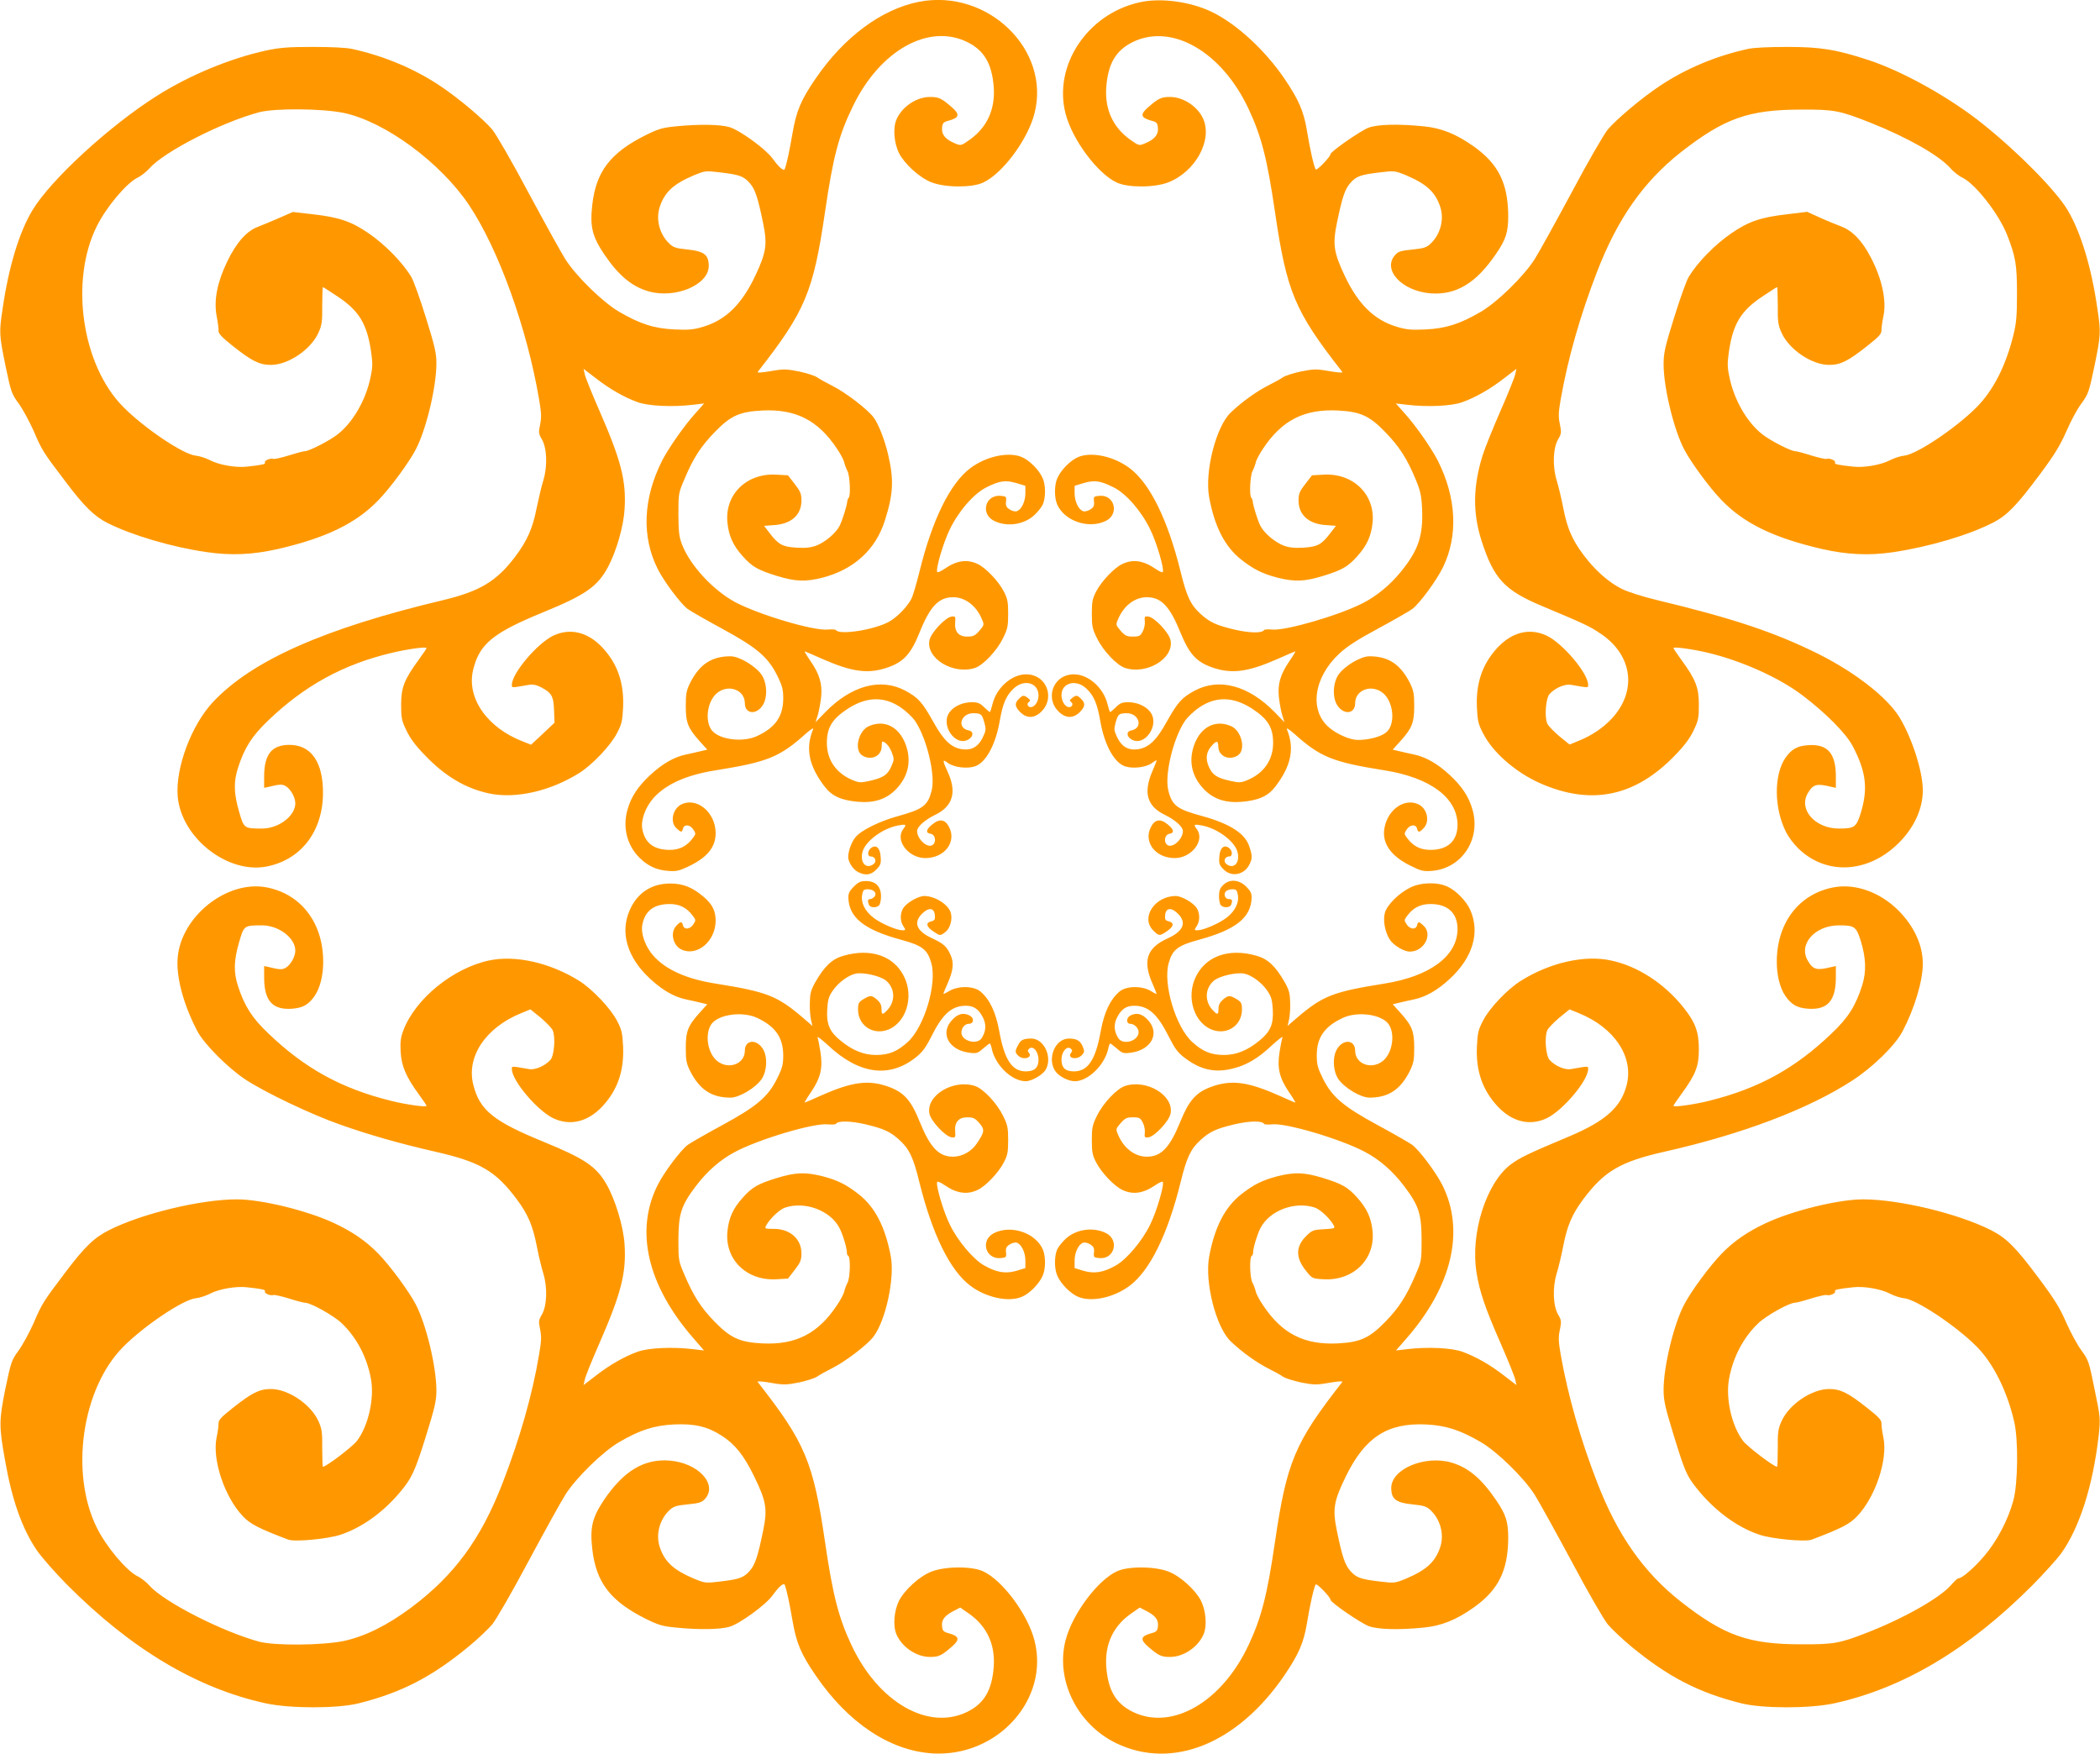 <?xml version="1.0" standalone="no"?>
<!DOCTYPE svg PUBLIC "-//W3C//DTD SVG 20010904//EN"
 "http://www.w3.org/TR/2001/REC-SVG-20010904/DTD/svg10.dtd">
<svg version="1.0" xmlns="http://www.w3.org/2000/svg"
 width="1280pt" height="1069pt" viewBox="0 0 1280 1069"
 preserveAspectRatio="xMidYMid meet">
<g transform="translate(0,1069) scale(0.1,-0.1)"
fill="#ff9800" stroke="none">
<path d="M5601 10679 c-228 -45 -456 -214 -629 -467 -90 -131 -118 -197 -142
-337 -19 -111 -34 -179 -46 -214 -6 -17 -34 6 -76 64 -41 57 -200 172 -261
190 -57 17 -185 19 -327 5 -82 -8 -106 -15 -185 -54 -214 -107 -302 -221 -325
-425 -15 -132 0 -193 73 -301 87 -129 169 -197 271 -226 163 -46 366 40 366
155 0 68 -29 90 -128 100 -71 7 -88 13 -112 36 -61 58 -84 150 -58 226 30 89
84 138 206 190 71 29 72 29 164 18 116 -14 141 -23 178 -65 33 -38 49 -87 81
-242 27 -131 20 -180 -47 -322 -82 -174 -180 -270 -316 -311 -59 -18 -87 -21
-176 -17 -125 6 -210 33 -337 107 -100 58 -262 216 -329 321 -26 41 -127 224
-225 406 -101 190 -196 354 -221 385 -55 64 -205 191 -318 266 -157 105 -344
183 -537 225 -37 8 -130 12 -240 12 -148 0 -198 -4 -284 -22 -218 -48 -466
-150 -666 -277 -289 -183 -645 -510 -757 -696 -81 -134 -145 -345 -182 -600
-22 -145 -21 -160 18 -351 33 -158 37 -169 79 -226 24 -33 65 -108 91 -166 53
-123 57 -129 192 -307 117 -156 179 -216 260 -257 150 -75 393 -147 603 -177
150 -22 281 -16 436 19 294 68 475 156 612 298 71 73 186 229 227 308 64 122
126 381 126 526 0 61 -10 105 -64 278 -35 113 -75 225 -89 248 -52 87 -159
197 -260 266 -104 72 -180 98 -340 116 l-122 14 -80 -35 c-44 -19 -103 -44
-132 -55 -70 -26 -132 -96 -188 -212 -61 -126 -82 -235 -65 -330 8 -39 13 -81
12 -93 -1 -16 21 -39 86 -91 116 -92 163 -116 232 -116 105 -1 245 93 291 196
21 46 24 68 23 166 0 61 2 112 4 112 3 0 42 -25 88 -56 132 -87 181 -167 206
-338 10 -73 10 -95 -5 -162 -29 -136 -108 -271 -200 -342 -48 -38 -173 -102
-199 -102 -9 0 -54 -12 -98 -26 -45 -14 -87 -23 -93 -21 -18 7 -59 -11 -52
-22 6 -10 -16 -15 -109 -25 -66 -8 -171 10 -226 39 -25 13 -65 26 -88 28 -78
9 -315 169 -442 298 -251 254 -326 767 -160 1100 58 117 180 262 248 296 22
10 54 36 72 56 89 102 441 282 670 343 97 25 380 23 514 -4 251 -52 591 -302
765 -562 180 -269 354 -753 427 -1185 14 -80 15 -110 6 -153 -10 -47 -9 -56
10 -88 32 -54 36 -164 10 -251 -12 -38 -30 -116 -42 -174 -23 -118 -57 -195
-129 -291 -114 -151 -216 -212 -441 -266 -723 -172 -1163 -367 -1401 -620
-132 -140 -230 -402 -216 -575 21 -253 305 -476 544 -428 220 44 353 232 341
481 -8 169 -80 260 -204 260 -107 0 -153 -57 -154 -189 l0 -73 27 6 c65 16 82
17 102 6 31 -16 61 -69 61 -106 0 -77 -100 -153 -201 -154 -112 0 -112 0 -142
104 -32 111 -34 181 -6 267 39 121 84 192 182 286 221 213 459 344 755 414 91
22 212 39 212 29 0 -3 -22 -36 -50 -74 -86 -118 -105 -167 -105 -271 0 -80 3
-97 32 -157 21 -45 56 -93 110 -148 123 -130 250 -205 394 -236 161 -34 371
13 549 124 80 50 193 169 231 244 29 55 33 75 37 159 6 147 -34 263 -126 362
-89 95 -196 121 -299 73 -97 -46 -253 -229 -253 -300 0 -19 -5 -19 104 0 23 4
45 0 72 -14 66 -34 78 -54 81 -140 l3 -77 -71 -67 -72 -67 -48 19 c-221 84
-349 269 -304 442 39 155 122 222 430 348 256 105 328 156 392 276 51 97 94
247 100 351 11 173 -22 299 -153 599 -46 105 -87 206 -90 224 l-7 32 73 -56
c87 -68 176 -118 256 -147 65 -24 212 -31 338 -16 l68 8 -56 -63 c-65 -72
-161 -209 -200 -285 -117 -232 -126 -464 -27 -661 38 -76 140 -212 183 -244
18 -13 112 -67 208 -119 212 -115 281 -173 337 -286 32 -64 37 -85 37 -142 -1
-108 -48 -175 -159 -227 -79 -37 -207 -26 -264 22 -57 47 -47 180 16 237 68
60 173 25 173 -59 0 -65 68 -74 108 -14 32 47 28 139 -7 189 -39 54 -136 111
-188 111 -115 0 -188 -48 -246 -161 -23 -47 -27 -66 -27 -142 0 -102 13 -135
85 -215 l46 -51 -38 -9 c-21 -5 -63 -15 -93 -21 -71 -15 -143 -56 -218 -126
-73 -68 -115 -131 -137 -209 -31 -107 -4 -217 72 -293 51 -51 105 -76 175 -81
48 -4 67 0 120 25 118 55 170 119 170 205 0 127 -116 223 -211 174 -52 -28
-68 -107 -28 -144 29 -27 33 -27 40 -2 7 28 43 25 63 -6 16 -24 16 -27 -3 -52
-36 -49 -81 -72 -140 -72 -97 0 -152 41 -168 127 -10 55 19 134 69 190 76 84
201 140 378 168 315 50 391 81 547 221 34 30 52 41 47 29 -48 -118 -26 -223
71 -350 45 -58 101 -83 204 -92 99 -8 172 16 231 77 75 78 95 173 58 273 -40
107 -128 152 -222 112 -66 -27 -94 -146 -43 -179 52 -34 117 -6 119 52 0 18 2
32 4 32 18 0 43 -28 57 -64 16 -42 16 -46 -3 -89 -23 -51 -49 -68 -134 -87
-49 -11 -62 -11 -98 4 -102 41 -160 123 -160 228 0 95 33 147 130 210 113 72
218 75 319 7 33 -22 73 -60 90 -85 71 -108 123 -326 100 -421 -23 -93 -52
-115 -208 -158 -109 -30 -221 -85 -256 -127 -24 -28 -45 -85 -45 -121 0 -31
29 -76 60 -92 45 -23 78 -19 111 15 26 26 30 36 27 76 -3 54 -26 77 -55 58
-26 -16 -29 -54 -5 -54 27 0 38 -31 16 -47 -44 -32 -82 7 -68 70 14 67 122
148 219 166 49 9 52 6 30 -23 -51 -68 32 -176 135 -176 117 0 192 98 145 189
-24 48 -59 53 -104 15 -37 -30 -40 -51 -8 -56 27 -4 36 -48 13 -67 -30 -25
-96 33 -96 84 0 26 47 68 111 99 107 52 132 138 76 260 -34 74 -34 82 2 55 36
-26 115 -36 163 -20 67 22 127 132 152 279 18 103 39 153 84 195 64 61 152 36
152 -42 0 -37 -23 -71 -48 -71 -18 0 -26 22 -11 31 11 8 10 12 -5 24 -26 20
-32 19 -56 -5 -27 -27 -25 -46 9 -81 35 -35 77 -38 115 -8 104 82 51 239 -80
239 -88 0 -180 -82 -204 -180 -7 -28 -14 -50 -17 -50 -2 0 -18 14 -35 30 -24
24 -38 30 -75 30 -53 0 -106 -23 -133 -58 -63 -79 35 -220 116 -167 29 19 28
48 -1 53 -76 14 -49 107 30 105 46 -1 50 -6 65 -57 11 -41 10 -49 -10 -91 -27
-56 -67 -79 -123 -72 -68 9 -115 53 -178 167 -68 121 -92 148 -172 191 -149
79 -327 31 -486 -131 l-60 -62 14 45 c7 24 16 73 20 108 8 81 -9 138 -64 219
-23 33 -39 60 -36 60 2 0 51 -21 107 -46 184 -81 283 -94 405 -50 93 34 136
82 188 211 64 160 117 215 205 215 73 0 141 -52 175 -134 15 -34 14 -36 -16
-71 -26 -30 -37 -35 -74 -35 -53 0 -78 31 -73 88 3 34 1 37 -22 34 -38 -5
-127 -100 -135 -145 -21 -111 146 -211 278 -168 50 17 132 103 170 180 29 58
32 75 32 151 0 73 -4 92 -27 136 -33 63 -110 144 -160 167 -64 30 -127 21
-201 -30 -20 -14 -40 -23 -44 -20 -12 13 36 179 76 260 54 112 147 219 224
257 80 40 115 45 181 26 l56 -17 0 -45 c0 -51 -24 -101 -53 -110 -10 -3 -29 2
-43 11 -20 13 -25 23 -22 48 3 30 1 32 -33 35 -93 8 -125 -109 -41 -152 77
-39 181 -25 245 33 22 20 46 50 54 68 17 42 17 115 -1 157 -22 52 -83 113
-132 132 -82 31 -214 2 -309 -69 -123 -92 -232 -312 -310 -629 -19 -76 -41
-151 -50 -168 -24 -47 -83 -108 -132 -137 -87 -51 -307 -86 -328 -53 -3 4 -24
5 -49 3 -83 -10 -420 90 -565 167 -132 71 -273 222 -322 347 -20 50 -23 76
-24 188 0 128 1 131 37 215 55 131 100 199 185 287 96 99 151 124 289 131 204
10 340 -59 455 -232 22 -32 42 -70 45 -85 3 -14 12 -38 20 -53 14 -27 20 -149
7 -162 -4 -3 -8 -14 -9 -24 -4 -33 -31 -117 -47 -148 -23 -44 -87 -98 -140
-119 -36 -13 -65 -16 -123 -13 -85 6 -109 18 -163 89 l-34 44 66 5 c102 8 162
63 162 149 0 41 -6 56 -41 101 l-41 53 -70 4 c-182 11 -317 -121 -299 -293 8
-81 35 -140 93 -204 58 -65 92 -84 208 -120 114 -35 173 -37 278 -11 192 50
325 171 381 350 51 160 55 247 20 398 -21 91 -60 191 -90 230 -38 50 -169 150
-248 190 -38 19 -81 43 -95 53 -14 10 -64 26 -111 36 -77 15 -93 16 -172 2
-59 -10 -85 -11 -79 -4 289 369 338 485 410 976 49 334 83 466 171 645 164
338 460 504 695 389 104 -51 151 -132 162 -274 10 -135 -40 -245 -144 -320
-55 -39 -56 -39 -92 -24 -58 24 -82 53 -79 93 3 32 7 37 42 46 64 18 68 38 17
82 -62 54 -80 62 -131 62 -83 1 -173 -60 -206 -138 -22 -51 -15 -143 16 -205
34 -66 125 -149 197 -177 83 -33 247 -34 315 -2 118 54 272 261 313 420 102
389 -285 764 -704 682z"/>
<path d="M6942 10675 c-316 -72 -523 -386 -447 -678 41 -159 195 -366 313
-420 68 -32 232 -31 314 2 163 64 268 253 213 384 -32 76 -122 137 -205 136
-51 0 -69 -8 -131 -62 -51 -44 -47 -64 17 -82 35 -9 39 -14 42 -46 3 -40 -21
-69 -79 -93 -36 -15 -37 -15 -92 24 -104 75 -154 185 -144 320 11 142 58 223
162 274 238 116 542 -59 705 -407 79 -168 114 -306 161 -627 72 -491 121 -607
410 -976 6 -7 -20 -6 -79 4 -79 14 -95 13 -172 -2 -47 -10 -97 -26 -111 -36
-14 -10 -54 -32 -90 -50 -69 -35 -159 -99 -227 -164 -90 -85 -160 -361 -132
-516 33 -180 96 -303 197 -382 76 -59 128 -85 220 -109 105 -26 164 -24 278
11 116 36 150 55 208 120 58 64 85 123 93 203 18 172 -118 305 -299 294 l-70
-4 -41 -53 c-35 -45 -41 -60 -41 -101 0 -86 60 -141 162 -149 l66 -5 -34 -44
c-54 -71 -78 -83 -163 -89 -58 -3 -87 0 -123 13 -53 21 -117 75 -140 119 -16
31 -43 115 -47 148 -1 10 -5 21 -9 24 -13 13 -7 135 7 162 8 15 17 39 20 53 3
15 23 53 45 85 115 173 251 242 455 232 138 -7 193 -32 289 -131 86 -89 131
-158 185 -287 30 -72 36 -99 40 -181 7 -163 -22 -251 -127 -381 -65 -81 -152
-153 -236 -195 -147 -75 -472 -169 -551 -160 -25 2 -46 1 -49 -3 -12 -20 -88
-19 -182 3 -112 27 -148 44 -204 94 -61 55 -86 107 -123 259 -79 319 -187 538
-311 631 -95 71 -227 100 -309 69 -49 -19 -110 -80 -132 -132 -18 -42 -18
-115 -1 -157 44 -103 194 -154 299 -101 82 42 51 160 -40 152 -35 -3 -37 -5
-34 -35 3 -25 -2 -35 -22 -48 -14 -9 -33 -14 -43 -11 -29 9 -53 59 -53 110 l0
45 56 17 c66 19 101 14 181 -26 77 -38 170 -145 224 -257 40 -81 88 -247 76
-260 -4 -3 -24 6 -44 20 -74 51 -137 60 -201 30 -50 -23 -127 -104 -160 -167
-23 -44 -27 -63 -27 -136 0 -76 3 -93 32 -151 38 -77 120 -163 170 -180 132
-43 299 57 278 168 -8 45 -97 140 -135 145 -23 3 -25 0 -22 -29 2 -17 -4 -46
-13 -62 -14 -27 -21 -31 -59 -31 -38 0 -48 5 -75 35 -30 35 -31 37 -16 71 34
82 102 134 175 134 88 0 140 -55 205 -215 52 -128 95 -177 188 -211 122 -44
221 -31 405 50 56 25 105 46 107 46 3 0 -13 -27 -36 -60 -55 -81 -72 -138 -64
-219 4 -35 13 -84 20 -108 l14 -45 -60 62 c-159 162 -337 210 -486 131 -80
-43 -104 -70 -172 -191 -63 -114 -110 -158 -178 -167 -56 -7 -96 16 -123 72
-20 42 -21 50 -10 91 15 51 19 56 65 57 79 2 106 -91 30 -105 -29 -5 -30 -34
-1 -53 81 -53 179 88 116 167 -27 35 -80 58 -133 58 -37 0 -51 -6 -75 -30 -17
-17 -33 -30 -35 -30 -3 0 -10 22 -17 50 -24 98 -116 180 -204 180 -131 0 -184
-157 -80 -239 38 -30 80 -27 115 8 34 35 36 54 9 81 -24 24 -30 25 -56 5 -15
-12 -16 -16 -5 -24 15 -10 7 -31 -13 -31 -23 0 -46 36 -46 73 0 76 89 100 152
40 45 -42 66 -92 84 -195 25 -147 85 -257 152 -279 48 -16 127 -6 163 20 16
12 29 19 29 16 0 -3 -12 -34 -27 -68 -55 -129 -31 -211 76 -263 64 -31 111
-73 111 -99 0 -51 -66 -109 -96 -84 -23 19 -14 63 14 67 31 5 28 26 -9 56 -45
38 -80 33 -104 -15 -47 -91 28 -189 145 -189 103 0 186 108 135 176 -22 29
-19 32 30 23 97 -18 205 -99 219 -166 14 -63 -24 -102 -68 -70 -22 16 -11 47
16 47 24 0 21 38 -4 54 -30 19 -53 -4 -56 -58 -3 -40 1 -50 27 -76 47 -47 124
-33 156 30 19 37 19 55 -1 113 -26 78 -119 137 -286 183 -155 42 -184 64 -207
157 -23 95 29 313 100 421 17 25 57 63 90 85 101 68 206 65 319 -7 97 -63 130
-115 130 -210 0 -105 -58 -187 -160 -228 -36 -15 -49 -15 -98 -4 -84 18 -111
36 -133 85 -23 51 -17 93 17 130 30 33 39 32 40 -7 2 -58 67 -86 119 -52 51
33 23 152 -43 179 -94 40 -182 -5 -222 -112 -37 -100 -17 -195 58 -273 59 -61
132 -85 231 -77 103 9 159 34 204 92 97 127 119 232 71 350 -5 12 13 1 47 -29
156 -140 232 -171 547 -221 278 -44 443 -166 446 -329 1 -100 -58 -156 -165
-156 -61 0 -105 22 -142 72 -19 25 -19 28 -3 52 20 31 56 34 63 6 7 -26 15
-25 41 3 38 40 22 116 -29 143 -84 43 -188 -26 -210 -140 -18 -93 36 -172 157
-232 64 -32 80 -36 131 -32 182 14 301 192 248 374 -22 78 -64 141 -137 209
-75 70 -147 111 -218 126 -30 6 -72 16 -93 21 l-38 9 46 51 c72 80 85 113 85
215 0 76 -4 95 -27 142 -58 113 -131 161 -246 161 -52 0 -149 -57 -188 -111
-35 -50 -39 -142 -7 -189 40 -60 108 -51 108 14 0 84 105 119 173 59 63 -57
73 -190 16 -237 -31 -26 -105 -46 -172 -46 -48 0 -126 34 -175 75 -123 104
-96 305 61 451 46 43 110 85 237 153 96 52 190 106 208 119 46 35 149 175 188
256 93 193 81 423 -32 648 -39 77 -135 214 -200 286 l-56 63 68 -8 c126 -15
273 -8 338 16 80 29 169 79 256 147 l73 56 -7 -32 c-3 -18 -44 -119 -90 -224
-46 -105 -95 -227 -109 -271 -59 -189 -61 -350 -7 -520 75 -233 140 -303 372
-400 253 -106 286 -121 354 -167 196 -131 224 -351 67 -519 -53 -56 -121 -102
-200 -134 l-56 -23 -63 51 c-34 29 -67 63 -73 77 -18 41 -9 155 14 180 33 37
94 63 131 56 109 -19 104 -19 104 0 0 71 -156 254 -253 300 -103 48 -210 22
-299 -73 -92 -99 -132 -215 -126 -362 4 -84 8 -104 38 -161 59 -117 199 -238
348 -304 313 -138 582 -81 825 174 54 55 89 103 110 148 29 60 32 77 32 157 0
104 -19 153 -105 271 -28 38 -50 71 -50 74 0 10 121 -7 212 -29 204 -49 432
-151 573 -258 143 -108 267 -233 308 -311 82 -157 94 -260 48 -410 -27 -85
-38 -92 -134 -92 -146 1 -247 119 -187 217 32 54 54 59 143 37 l27 -6 0 73
c-1 140 -52 196 -171 187 -66 -5 -100 -25 -137 -78 -71 -105 -69 -308 5 -453
14 -28 47 -72 74 -98 169 -165 424 -152 609 30 96 94 150 210 150 324 0 113
-64 315 -141 443 -74 122 -268 274 -495 388 -268 133 -520 217 -990 330 -79
19 -171 48 -207 66 -81 39 -168 117 -236 209 -69 92 -98 161 -122 282 -11 57
-29 134 -41 172 -26 87 -22 197 10 251 19 32 20 41 10 90 -10 45 -9 72 5 153
44 249 119 512 222 778 124 322 284 549 510 727 265 207 412 260 735 260 201
1 235 -6 426 -82 225 -90 416 -199 484 -277 18 -20 50 -46 72 -56 80 -40 220
-219 271 -347 53 -134 61 -184 61 -360 0 -136 -4 -180 -22 -253 -47 -190 -124
-339 -226 -441 -127 -127 -362 -284 -438 -293 -23 -2 -63 -15 -88 -28 -55 -29
-160 -47 -226 -39 -93 10 -115 15 -109 25 7 11 -34 29 -52 22 -6 -2 -48 7 -93
21 -44 14 -89 26 -98 26 -26 0 -151 64 -199 102 -92 71 -171 206 -200 342 -15
67 -15 89 -5 162 25 171 74 251 206 338 46 31 85 56 88 56 2 0 4 -51 4 -112
-1 -98 2 -120 23 -166 46 -103 186 -197 291 -196 69 0 116 24 232 116 72 57
87 73 86 96 0 15 5 53 12 85 20 96 -9 229 -78 360 -52 100 -111 161 -180 187
-31 12 -91 36 -132 55 l-75 34 -122 -15 c-160 -18 -236 -44 -340 -116 -101
-69 -208 -179 -260 -266 -14 -23 -54 -135 -89 -248 -56 -179 -64 -216 -64
-284 0 -141 62 -399 126 -520 41 -79 156 -235 227 -308 137 -142 318 -230 612
-298 154 -35 286 -41 431 -20 223 33 466 105 615 182 84 44 142 104 282 292
90 121 124 177 162 263 26 61 67 137 92 170 42 58 46 69 79 227 39 191 40 206
18 351 -36 251 -100 463 -181 600 -71 119 -299 351 -518 526 -198 159 -486
320 -696 389 -195 64 -292 80 -494 80 -110 0 -203 -4 -240 -12 -193 -42 -380
-120 -537 -225 -113 -75 -263 -202 -318 -266 -25 -31 -120 -195 -221 -385 -98
-182 -199 -365 -225 -406 -67 -105 -229 -263 -329 -321 -127 -74 -212 -101
-337 -107 -89 -4 -117 -1 -176 17 -136 41 -234 137 -316 311 -67 142 -74 191
-47 322 32 155 48 204 81 242 37 42 62 51 178 65 92 11 93 11 164 -18 122 -52
176 -101 206 -190 26 -76 3 -168 -58 -226 -24 -23 -41 -29 -112 -36 -71 -7
-86 -12 -105 -34 -79 -90 43 -220 218 -233 155 -11 276 62 398 241 61 89 74
133 74 233 -2 197 -59 313 -208 420 -108 77 -200 114 -307 124 -157 16 -281
12 -336 -8 -48 -18 -232 -146 -232 -161 0 -16 -83 -102 -90 -94 -10 11 -36
125 -55 243 -19 113 -51 186 -137 312 -117 171 -284 326 -433 401 -133 67
-320 93 -453 62z"/>
<path d="M5204 5286 c-26 -26 -34 -42 -33 -67 3 -121 96 -196 322 -257 128
-35 160 -59 183 -140 37 -125 -41 -389 -142 -482 -63 -58 -115 -80 -194 -80
-76 0 -144 28 -216 87 -67 54 -87 100 -82 188 3 58 9 80 31 113 34 52 98 99
144 108 49 9 150 -15 184 -43 55 -47 58 -126 7 -180 -29 -31 -35 -29 -35 9 0
22 -8 38 -27 55 -33 28 -42 28 -83 3 -29 -17 -33 -25 -33 -63 0 -91 80 -151
167 -128 122 33 179 202 112 332 -63 124 -202 171 -367 124 -71 -20 -117 -64
-174 -164 -26 -47 -31 -67 -32 -126 -1 -38 3 -85 8 -104 l8 -34 -58 50 c-157
134 -219 158 -532 208 -177 28 -302 84 -378 168 -50 56 -79 135 -69 190 16 86
71 127 168 127 59 0 104 -23 140 -72 19 -25 19 -28 3 -52 -20 -31 -56 -34 -63
-6 -7 26 -15 25 -41 -3 -39 -41 -20 -121 33 -145 95 -43 207 52 207 177 0 59
-20 99 -71 143 -70 60 -127 83 -206 83 -114 0 -201 -57 -247 -163 -60 -136
-15 -289 124 -417 75 -70 147 -111 218 -126 30 -6 72 -16 93 -21 l38 -9 -46
-51 c-72 -80 -85 -113 -85 -215 0 -76 4 -95 27 -142 58 -113 131 -161 246
-161 52 0 149 57 188 111 35 50 39 142 7 189 -40 60 -108 51 -108 -14 0 -84
-105 -119 -173 -59 -63 57 -73 190 -16 237 57 48 185 59 264 22 111 -52 158
-119 159 -227 0 -57 -5 -78 -37 -142 -56 -113 -125 -171 -337 -286 -96 -52
-190 -106 -208 -119 -43 -32 -145 -168 -183 -244 -141 -279 -63 -613 218 -935
l64 -74 -68 8 c-125 15 -272 8 -337 -16 -80 -29 -169 -79 -256 -147 l-73 -56
7 32 c3 18 44 119 90 224 131 300 164 426 153 599 -6 110 -58 280 -112 372
-63 107 -132 153 -380 255 -308 126 -391 193 -430 348 -44 171 75 349 292 437
l56 23 63 -51 c34 -29 67 -63 73 -77 18 -41 9 -155 -14 -180 -33 -37 -94 -63
-131 -56 -109 19 -104 19 -104 0 0 -71 156 -254 253 -300 103 -48 210 -22 299
73 92 99 132 215 126 362 -4 84 -8 104 -37 159 -38 75 -151 194 -231 244 -178
111 -388 158 -549 124 -220 -47 -449 -233 -522 -425 -17 -44 -20 -71 -17 -131
5 -88 33 -153 108 -256 28 -38 50 -71 50 -74 0 -10 -128 8 -219 31 -301 75
-523 197 -746 411 -99 94 -144 165 -184 287 -28 86 -26 156 6 267 30 104 30
104 142 104 101 -1 201 -77 201 -154 0 -37 -30 -90 -61 -106 -20 -11 -37 -10
-101 6 l-28 6 0 -73 c1 -140 52 -196 171 -187 66 5 100 25 137 78 33 49 52
124 52 208 0 238 -136 415 -348 454 -239 44 -518 -177 -539 -429 -10 -118 35
-286 120 -448 40 -77 185 -223 292 -294 120 -79 400 -213 580 -276 172 -61
361 -115 580 -165 272 -62 366 -117 496 -291 67 -90 96 -159 120 -280 11 -57
29 -134 41 -172 26 -87 22 -197 -10 -251 -19 -32 -20 -41 -10 -88 9 -43 8 -73
-6 -153 -40 -241 -117 -511 -221 -780 -133 -345 -295 -566 -560 -764 -145
-108 -283 -176 -411 -203 -134 -27 -417 -29 -514 -4 -225 61 -583 243 -670
343 -18 20 -50 46 -72 56 -68 34 -190 179 -248 296 -165 333 -91 847 160 1101
125 127 364 288 442 297 23 2 63 15 88 28 55 29 160 47 226 39 93 -10 115 -15
109 -25 -7 -11 34 -29 52 -22 6 2 48 -7 93 -21 44 -14 89 -26 99 -26 35 0 176
-79 224 -125 91 -87 154 -207 178 -339 22 -119 -16 -288 -86 -379 -28 -36
-187 -157 -207 -157 -2 0 -4 51 -4 113 1 97 -2 119 -23 165 -46 103 -186 197
-291 196 -69 0 -116 -24 -232 -116 -72 -57 -87 -73 -86 -96 0 -15 -5 -53 -12
-85 -27 -133 48 -360 160 -478 44 -47 95 -74 277 -143 40 -15 242 4 319 30
128 43 254 132 357 253 76 89 95 129 163 347 54 173 64 217 64 278 0 145 -62
404 -126 526 -41 79 -156 235 -227 308 -72 75 -159 135 -268 186 -163 77 -445
146 -595 146 -219 0 -578 -86 -778 -187 -92 -46 -150 -102 -270 -261 -134
-178 -139 -185 -192 -308 -26 -58 -67 -133 -91 -166 -42 -57 -46 -68 -80 -231
-39 -193 -40 -230 -2 -439 42 -240 103 -413 192 -545 27 -40 110 -135 185
-211 391 -393 791 -632 1213 -724 150 -32 433 -32 564 0 261 65 448 161 676
350 52 43 114 102 139 131 25 31 120 195 221 385 98 182 199 365 225 406 67
105 229 263 329 321 125 73 212 101 333 107 126 6 205 -13 290 -68 82 -52 135
-119 197 -245 76 -155 84 -202 56 -337 -32 -155 -48 -204 -81 -242 -37 -42
-62 -51 -178 -65 -92 -11 -93 -11 -164 18 -122 52 -176 101 -206 190 -26 76
-3 168 58 226 24 23 41 29 112 36 71 7 86 12 106 34 78 90 -44 220 -219 233
-154 11 -277 -63 -396 -238 -73 -108 -88 -169 -73 -301 23 -204 111 -318 325
-425 79 -39 103 -46 185 -54 142 -14 270 -12 327 5 61 18 220 133 261 190 42
58 70 81 76 64 12 -35 27 -103 46 -214 24 -140 52 -206 142 -337 198 -290 453
-459 713 -475 396 -23 714 331 620 690 -41 159 -195 366 -313 420 -68 32 -232
31 -315 -2 -72 -28 -163 -111 -197 -177 -31 -62 -38 -154 -16 -205 33 -78 123
-139 206 -138 51 0 69 8 131 62 51 44 47 64 -17 82 -34 9 -39 15 -42 44 -4 39
16 64 72 93 l39 20 56 -39 c107 -76 158 -187 148 -323 -11 -142 -58 -223 -162
-274 -238 -116 -542 59 -705 407 -79 168 -114 306 -161 627 -72 491 -121 607
-410 976 -6 7 20 6 79 -4 79 -14 95 -13 172 2 47 10 97 26 111 36 14 10 57 34
95 53 79 40 210 140 248 190 74 97 130 354 106 487 -33 180 -96 303 -197 382
-76 59 -128 85 -220 109 -105 26 -164 24 -278 -11 -116 -36 -150 -55 -208
-120 -58 -64 -85 -123 -93 -204 -18 -172 117 -304 299 -293 l70 4 41 53 c35
45 41 60 41 101 0 87 -69 149 -167 149 -56 0 -58 1 -48 21 23 42 82 98 116
109 121 40 276 -18 331 -125 19 -35 45 -122 45 -147 -1 -10 3 -20 9 -23 14
-10 11 -134 -5 -163 -8 -15 -17 -39 -20 -53 -3 -15 -23 -53 -45 -85 -115 -173
-251 -242 -455 -232 -137 7 -193 33 -289 131 -84 86 -129 156 -185 287 -36 84
-37 87 -37 215 1 159 17 208 109 329 69 90 147 158 236 205 146 78 482 178
566 168 25 -2 46 -1 49 3 12 20 88 19 182 -3 112 -27 148 -44 204 -94 61 -55
86 -107 123 -259 79 -319 187 -538 311 -631 95 -71 227 -100 309 -69 49 19
110 80 132 132 18 42 18 115 1 157 -44 103 -194 154 -299 101 -84 -43 -52
-160 41 -152 34 3 36 5 33 35 -3 25 2 35 22 48 14 9 33 14 43 11 29 -9 53 -59
53 -110 l0 -45 -56 -17 c-66 -19 -122 -9 -197 34 -66 38 -161 151 -208 249
-40 81 -88 247 -76 260 4 3 24 -6 44 -20 74 -51 137 -60 201 -30 50 23 127
104 160 167 23 44 27 63 27 136 0 76 -3 93 -32 151 -38 77 -120 163 -170 180
-132 43 -299 -57 -278 -168 8 -45 97 -140 135 -145 23 -3 25 0 22 34 -5 57 20
88 73 88 37 0 48 -5 74 -35 34 -39 33 -53 -14 -123 -33 -50 -90 -82 -146 -82
-87 0 -140 56 -204 215 -52 129 -95 177 -188 211 -122 44 -221 31 -405 -50
-56 -25 -104 -46 -107 -46 -3 0 15 30 40 66 57 85 71 145 56 241 -6 39 -14 79
-18 90 -4 10 25 -12 64 -48 187 -175 369 -202 531 -77 43 34 62 58 98 129 69
139 125 189 211 189 48 0 78 -20 104 -71 22 -44 19 -84 -7 -126 -28 -44 -124
-18 -124 33 0 29 21 54 45 54 31 0 35 34 6 50 -38 20 -72 12 -107 -26 -76 -80
-23 -183 102 -200 47 -6 53 -4 86 25 20 17 38 31 41 31 3 0 9 -15 12 -32 22
-102 123 -198 207 -198 36 0 102 38 121 69 44 75 -8 191 -87 191 -48 0 -65 -8
-81 -41 -19 -35 -19 -44 1 -63 30 -30 91 -13 65 18 -8 10 -8 16 3 25 23 20 56
-20 56 -67 0 -50 -24 -72 -78 -72 -83 0 -130 71 -161 244 -21 116 -58 194
-114 242 -42 36 -139 37 -194 2 -18 -11 -33 -18 -33 -15 0 2 11 30 25 61 35
79 40 124 21 171 -24 55 -43 73 -112 105 -97 44 -119 96 -64 151 40 40 74 37
78 -8 3 -28 -1 -33 -23 -39 -34 -9 -29 -32 14 -61 41 -28 42 -28 74 -3 28 22
43 74 33 114 -13 51 -93 103 -160 105 -36 1 -107 -39 -130 -73 -20 -32 -21
-80 0 -111 16 -24 15 -25 -7 -25 -36 1 -133 43 -177 78 -51 40 -76 92 -67 138
5 29 10 34 34 34 37 0 59 -24 41 -45 -7 -8 -19 -15 -26 -15 -15 0 -17 -10 -8
-34 7 -19 45 -21 62 -4 7 7 12 32 12 55 0 60 -33 93 -91 93 -33 0 -47 -6 -75
-34z"/>
<path d="M7455 5295 c-19 -18 -25 -35 -25 -68 0 -23 5 -48 12 -55 17 -17 55
-15 62 4 10 26 7 34 -13 34 -23 0 -35 28 -20 46 6 8 24 14 40 14 24 0 29 -5
34 -34 9 -46 -16 -98 -67 -138 -44 -35 -141 -77 -177 -78 -22 0 -23 1 -7 25
21 31 20 79 0 111 -23 34 -94 74 -130 73 -128 -3 -212 -133 -135 -210 35 -35
39 -35 82 -6 43 29 48 52 14 61 -22 6 -26 11 -23 39 4 45 38 48 78 8 55 -55
33 -107 -64 -151 -127 -58 -153 -137 -90 -278 13 -30 24 -57 24 -59 0 -3 -15
4 -32 15 -56 35 -153 34 -195 -2 -56 -48 -93 -126 -114 -242 -31 -174 -78
-244 -163 -244 -53 0 -76 22 -76 73 0 46 33 85 56 66 11 -9 11 -15 3 -25 -28
-34 35 -48 66 -14 15 17 16 23 5 50 -15 37 -37 50 -85 50 -82 0 -133 -117 -85
-195 20 -33 80 -65 121 -65 81 0 182 98 204 198 3 17 9 32 12 32 3 0 21 -14
41 -31 33 -29 39 -31 86 -25 125 17 178 120 102 200 -35 38 -69 46 -107 26
-25 -14 -25 -50 0 -50 25 0 51 -26 51 -51 0 -54 -95 -82 -124 -36 -26 42 -29
82 -7 126 26 51 56 71 104 71 86 0 142 -50 212 -190 37 -73 54 -96 98 -129 93
-70 178 -90 282 -66 89 20 161 62 248 144 39 36 68 58 64 48 -4 -11 -12 -51
-18 -90 -15 -96 -1 -156 56 -241 25 -36 43 -66 40 -66 -3 0 -51 21 -107 46
-184 81 -283 94 -405 50 -93 -34 -136 -83 -188 -211 -65 -160 -117 -215 -205
-215 -73 0 -141 52 -175 134 -15 34 -14 36 16 71 27 30 37 35 75 35 38 0 45
-4 59 -31 9 -16 15 -45 13 -62 -3 -29 -1 -32 22 -29 38 5 127 100 135 145 21
111 -146 211 -278 168 -50 -17 -132 -103 -170 -180 -29 -58 -32 -75 -32 -151
0 -73 4 -92 27 -136 33 -63 110 -144 160 -167 64 -30 127 -21 201 30 20 14 40
23 44 20 12 -13 -36 -179 -76 -260 -47 -98 -142 -211 -208 -249 -75 -43 -131
-53 -197 -34 l-56 17 0 45 c0 51 24 101 53 110 10 3 29 -2 43 -11 20 -13 25
-23 22 -48 -3 -30 -1 -32 34 -35 91 -8 122 110 40 152 -77 39 -181 25 -245
-33 -22 -20 -46 -50 -54 -68 -17 -42 -17 -115 1 -157 22 -52 83 -113 132 -132
82 -31 214 -2 309 69 124 93 232 312 311 631 37 152 62 204 123 259 56 50 92
67 204 94 94 22 170 23 182 3 3 -4 24 -5 49 -3 84 10 420 -90 566 -168 89 -47
167 -115 236 -205 92 -121 108 -170 109 -329 0 -128 -1 -131 -37 -215 -56
-131 -101 -201 -185 -287 -96 -98 -152 -124 -289 -131 -204 -10 -340 59 -455
232 -22 32 -42 70 -45 85 -3 14 -12 38 -20 53 -16 29 -19 153 -5 163 6 3 10
13 9 23 0 25 26 112 45 147 55 107 209 165 331 125 33 -11 93 -67 115 -108 10
-19 7 -20 -59 -24 -63 -3 -73 -7 -105 -38 -68 -66 -70 -133 -6 -214 39 -49 39
-49 108 -53 181 -11 317 122 299 294 -8 80 -35 139 -93 203 -58 65 -92 84
-208 120 -114 35 -173 37 -278 11 -92 -24 -144 -50 -220 -109 -101 -79 -164
-202 -197 -382 -28 -155 42 -431 132 -516 68 -65 158 -129 227 -164 36 -18 76
-40 90 -50 14 -10 64 -26 111 -36 77 -15 93 -16 172 -2 59 10 85 11 79 4 -289
-369 -338 -485 -410 -976 -47 -321 -82 -459 -161 -627 -163 -348 -467 -523
-705 -407 -104 51 -151 132 -162 274 -10 136 41 247 148 323 l56 39 39 -20
c56 -29 76 -54 72 -93 -3 -29 -8 -35 -42 -44 -64 -18 -68 -38 -17 -82 62 -54
80 -62 131 -62 83 -1 173 60 206 138 22 51 15 143 -16 205 -34 66 -125 149
-197 177 -83 33 -247 34 -315 2 -118 -54 -272 -261 -313 -420 -63 -242 71
-513 309 -628 341 -164 739 -4 1024 413 86 126 118 199 137 312 19 118 45 232
55 243 7 8 90 -78 90 -94 0 -16 187 -144 235 -161 57 -20 183 -23 333 -8 107
10 199 47 307 124 149 107 206 223 208 420 0 100 -13 144 -74 233 -90 132
-170 199 -273 229 -163 46 -366 -40 -366 -155 0 -68 29 -90 128 -100 71 -7 88
-13 112 -36 61 -58 84 -150 58 -226 -30 -89 -84 -138 -206 -190 -71 -29 -72
-29 -164 -18 -116 14 -141 23 -178 65 -33 38 -49 87 -81 242 -28 135 -20 182
56 337 116 236 253 324 487 313 121 -6 208 -34 333 -107 100 -58 262 -216 329
-321 26 -41 127 -224 225 -406 101 -190 196 -354 221 -385 25 -29 87 -88 139
-131 228 -189 415 -285 676 -350 131 -32 414 -32 564 0 420 92 818 328 1207
718 72 73 152 161 178 197 112 157 193 413 228 717 11 104 11 108 -25 282 -34
169 -37 178 -80 237 -25 33 -66 110 -93 170 -38 89 -71 142 -169 273 -140 188
-196 243 -291 291 -200 101 -559 187 -778 187 -150 0 -432 -69 -595 -146 -109
-51 -196 -111 -268 -186 -71 -73 -186 -229 -227 -308 -64 -121 -126 -379 -126
-520 0 -67 9 -106 61 -276 68 -221 79 -247 139 -323 107 -135 246 -239 384
-285 77 -26 279 -45 319 -30 182 69 233 96 277 143 112 118 187 345 160 478
-7 32 -12 70 -12 85 1 23 -14 39 -86 96 -116 92 -163 116 -232 116 -105 1
-245 -93 -291 -196 -21 -46 -24 -68 -23 -165 0 -62 -2 -113 -4 -113 -20 0
-179 121 -207 157 -70 91 -108 260 -86 379 24 132 87 252 178 339 48 46 189
125 224 125 10 0 55 12 99 26 45 14 87 23 93 21 18 -7 59 11 52 22 -6 10 16
15 109 25 66 8 171 -10 226 -39 25 -13 65 -26 88 -28 75 -9 312 -166 438 -292
102 -101 188 -273 231 -460 26 -111 23 -376 -5 -480 -32 -118 -100 -248 -177
-338 -63 -74 -136 -137 -158 -137 -6 0 -25 -18 -44 -40 -67 -78 -288 -204
-518 -293 -161 -63 -201 -70 -395 -69 -323 0 -470 53 -735 260 -226 178 -386
405 -510 727 -103 266 -178 529 -222 778 -14 81 -15 108 -5 153 10 49 9 58
-10 90 -32 54 -36 164 -10 251 12 38 30 115 41 172 24 121 53 190 120 280 130
174 228 231 499 292 474 107 877 260 1145 435 124 81 259 213 304 299 73 140
123 306 123 412 0 113 -54 229 -149 324 -111 111 -262 165 -393 141 -212 -39
-348 -216 -348 -454 0 -84 19 -159 52 -208 37 -53 71 -73 137 -78 119 -9 170
47 171 187 l0 73 -27 -6 c-89 -22 -111 -17 -143 37 -61 100 41 217 189 217 94
0 105 -7 132 -92 33 -107 36 -191 9 -275 -40 -125 -85 -196 -185 -291 -223
-214 -445 -336 -746 -411 -91 -23 -219 -41 -219 -31 0 3 22 36 50 74 86 118
105 167 105 271 0 107 -22 165 -95 256 -117 146 -279 251 -441 285 -161 35
-372 -13 -549 -124 -83 -52 -192 -167 -230 -242 -30 -57 -34 -77 -38 -161 -6
-147 34 -263 126 -362 89 -95 196 -121 299 -73 97 46 253 229 253 300 0 19 5
19 -104 0 -37 -7 -98 19 -131 56 -23 25 -32 139 -14 180 6 14 39 48 73 77 l63
51 56 -23 c217 -88 336 -266 292 -438 -34 -134 -128 -219 -345 -311 -257 -108
-307 -132 -364 -175 -148 -114 -245 -420 -206 -658 18 -114 52 -215 146 -429
46 -105 87 -206 90 -224 l7 -32 -73 56 c-87 68 -176 118 -256 147 -65 24 -212
31 -337 16 l-68 -8 66 76 c277 318 355 657 216 933 -38 76 -140 212 -183 244
-18 13 -112 67 -208 119 -212 115 -281 173 -337 286 -31 63 -37 85 -37 141 0
108 47 176 159 228 79 37 207 26 264 -22 57 -47 47 -180 -16 -237 -68 -60
-173 -25 -173 59 0 65 -68 74 -108 14 -32 -47 -28 -139 7 -189 39 -54 136
-111 188 -111 115 0 189 48 246 162 23 47 27 67 27 142 0 101 -13 134 -85 214
l-46 51 38 9 c21 5 63 15 93 21 71 15 143 56 218 126 139 129 184 281 124 418
-24 54 -83 116 -137 142 -60 30 -165 28 -230 -5 -70 -35 -141 -106 -154 -154
-12 -46 0 -114 29 -161 22 -36 87 -75 123 -75 87 0 142 104 84 158 -29 27 -33
27 -40 2 -7 -28 -43 -25 -63 6 -16 24 -16 27 3 52 37 50 81 72 142 72 107 0
166 -56 165 -156 -3 -162 -169 -285 -446 -329 -313 -50 -375 -74 -532 -208
l-58 -50 8 34 c5 19 9 66 8 104 -1 59 -6 79 -32 126 -57 100 -103 144 -174
164 -165 47 -304 0 -367 -124 -67 -130 -10 -299 112 -332 87 -23 167 37 167
128 0 38 -4 46 -32 63 -42 25 -51 25 -84 -3 -19 -17 -27 -33 -27 -55 0 -38 -6
-40 -35 -9 -51 54 -48 133 7 180 34 28 135 52 184 43 46 -9 110 -56 144 -108
22 -33 28 -55 31 -113 5 -88 -15 -134 -82 -188 -72 -59 -140 -87 -216 -87 -79
0 -131 22 -194 80 -101 93 -179 357 -142 482 23 81 55 105 183 140 226 61 319
136 322 257 1 25 -7 41 -33 67 -44 44 -103 48 -141 9z"/>
</g>
</svg>
